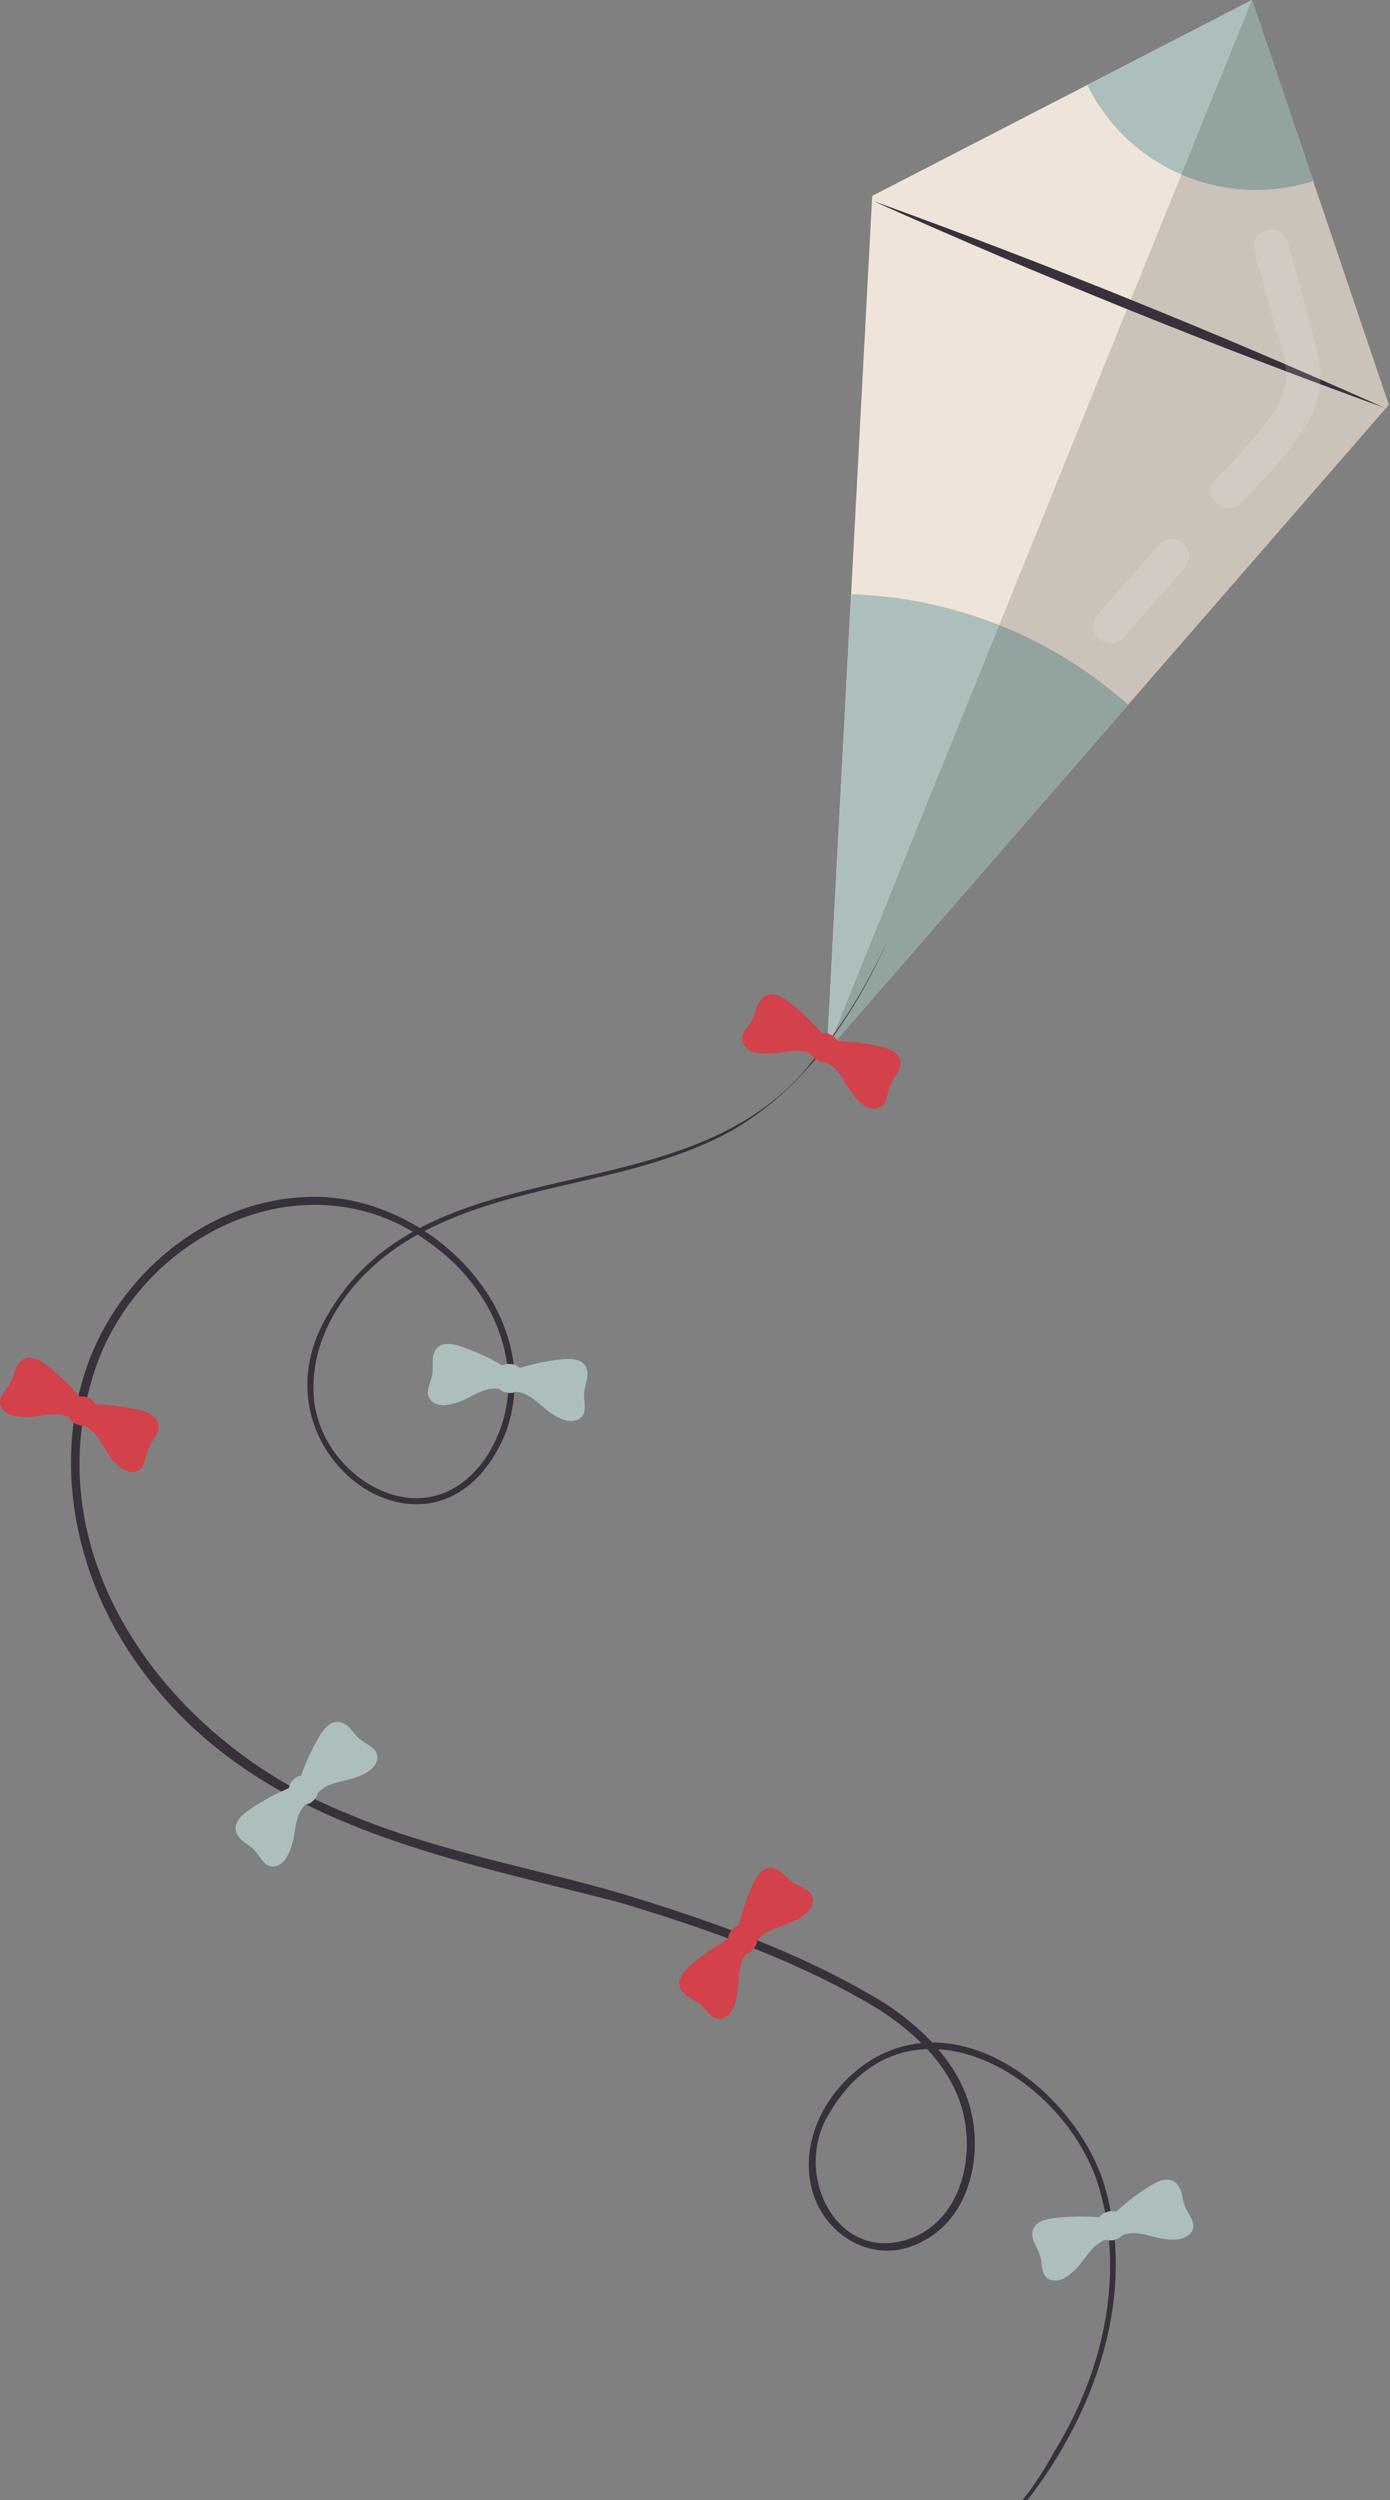 <svg width="139" height="250" viewBox="0 0 139 250" fill="none" xmlns="http://www.w3.org/2000/svg">
<rect x="0" y="0" width="139" height="250" fill="#808080" stroke="none"/>
<g clipPath="url(#clip0_856_945)">
<path d="M82.69 105.12L87.22 19.59L125.2 0L138.88 40.48L82.69 105.12Z" fill="#EEE4DA"/>
<path d="M108.73 8.5C110.7 12.5 114.09 15.82 118.55 17.62C122.79 19.33 127.28 19.39 131.32 18.1L125.2 0L108.73 8.5Z" fill="#ACBFBC"/>
<path d="M82.69 105.12L112.81 70.47C109.17 67.22 104.91 64.52 100.13 62.59C95.21 60.6 90.13 59.58 85.12 59.42L82.7 105.12H82.69Z" fill="#ACBFBC"/>
<path opacity="0.15" d="M125.2 0L138.88 40.48L82.69 105.12" fill="black"/>
<path d="M87.32 20.1C104.58 26.35 121.7 33.28 138.46 40.78C121.2 34.52 104.07 27.6 87.32 20.1Z" fill="#38303B"/>
<g opacity="0.14">
<path d="M125.42 25.07C126.04 27.34 126.65 29.6 127.27 31.87C127.81 33.85 128.86 36.21 128.56 38.29C128.3 40.06 127.16 41.65 126.05 43C124.66 44.7 123.15 46.32 121.59 47.87C120 49.44 122.45 51.9 124.05 50.32C125.78 48.61 127.46 46.81 128.96 44.9C130.3 43.19 131.54 41.3 131.92 39.13C132.35 36.7 131.55 34.38 130.92 32.06C130.21 29.44 129.49 26.82 128.78 24.2C128.19 22.05 124.84 22.93 125.42 25.08V25.07Z" fill="white"/>
<path d="M115.98 54.41C113.92 56.73 111.86 59.06 109.81 61.38C109.21 62.06 109.09 63.18 109.81 63.83C110.47 64.43 111.62 64.55 112.26 63.83L118.43 56.86C119.03 56.18 119.15 55.06 118.43 54.41C117.77 53.81 116.62 53.69 115.98 54.41Z" fill="white"/>
</g>
<path d="M55.93 255.79C56.81 255.61 57.64 255.19 58.05 254.36C58.62 253.46 59.82 254.31 60.54 254.55L62.17 255.26C78.55 262.21 96.06 262.52 105.48 245.05C110.38 237.11 112.67 226.99 109.66 217.97C105.74 206.88 90.41 198.61 82.97 211.25C78.98 217.51 84.03 227.14 91.79 223.51C96.05 221.41 97.35 215.93 96.38 211.57C95.38 206.94 91.77 203.45 87.92 200.94C79.86 196.08 70.76 192.86 61.75 190.17C43.21 185.39 23.39 182.04 12.37 164.31C7.31 156.17 5.48 145.75 8.71 136.59C11.9 127.51 20.5 120.22 30.27 119.71C42.27 118.87 54.96 130.97 50.59 143.22C44.11 158.98 25.11 145.89 32.36 132.21C42.22 113.64 68.69 122.3 81.29 106.04C84.4 102.44 86.79 98.28 88.79 93.98C84.96 102.58 79.04 110.94 70.03 114.57C61.23 118.32 51.36 118.62 42.85 122.89C36.65 125.89 31.12 132 31.35 139.2C31.47 143.82 34.93 148.21 39.36 149.48C46.99 151.62 51.9 142.76 50.67 136.15C49.97 131.52 47.14 127.38 43.41 124.6C31.09 115.12 14.22 123.13 9.52 136.88C3.11 156.1 17.3 174.42 34.74 181.34C43.44 185.04 52.87 186.67 62.02 189.3C71.13 192.06 80.23 195.29 88.39 200.25C92.38 202.85 96.16 206.58 97.17 211.41C98.19 216.1 96.75 221.92 92.14 224.18C87.21 226.76 81.81 223.25 81 218.01C80.22 213.07 83.28 208.21 87.45 205.78C96.55 200.66 107.16 209.2 110.21 217.8C114.06 229.45 109.31 242.08 101.8 251.17C97.28 256.85 90.03 259.83 82.88 259.98C75.1 260.22 67.49 257.89 60.48 254.7C59.77 254.51 58.71 253.56 58.13 254.41C57.69 255.21 56.82 255.67 55.94 255.79H55.93Z" fill="#38303B"/>
<path d="M110.28 221.74C108.68 221.58 107.07 221.6 105.46 221.78C104.64 221.87 103.68 222.11 103.34 222.84C103.13 223.29 103.24 223.82 103.43 224.26C103.62 224.71 103.89 225.12 104.02 225.59C104.24 226.38 104.11 227.39 104.81 227.85C105.15 228.07 105.61 228.09 106.02 227.97C106.42 227.85 106.78 227.6 107.1 227.33C107.39 227.09 107.66 226.82 107.9 226.54C108.33 226.04 108.68 225.49 109.11 225C109.55 224.51 110.09 224.07 110.74 223.91" fill="#ACBFBC"/>
<path d="M112.19 223.53C112.79 223.25 113.49 223.25 114.14 223.37C114.79 223.48 115.41 223.7 116.05 223.82C116.42 223.89 116.79 223.93 117.17 223.94C117.59 223.95 118.02 223.92 118.41 223.76C118.8 223.6 119.15 223.3 119.28 222.92C119.54 222.12 118.82 221.41 118.5 220.66C118.31 220.21 118.27 219.72 118.14 219.25C118.01 218.78 117.77 218.31 117.32 218.08C116.6 217.72 115.71 218.13 115 218.57C113.63 219.43 112.35 220.43 111.2 221.54" fill="#ACBFBC"/>
<path d="M111.5 223.95L111.71 223.88C112.33 223.66 112.66 223.01 112.46 222.43L112.25 221.82C112.05 221.24 111.38 220.94 110.76 221.16L110.55 221.23C109.93 221.45 109.6 222.1 109.8 222.68L110.01 223.29C110.21 223.87 110.88 224.17 111.5 223.95Z" fill="#ACBFBC"/>
<path d="M73.09 193.74C71.68 194.5 70.34 195.41 69.11 196.46C68.48 197 67.81 197.73 67.94 198.52C68.02 199.01 68.4 199.39 68.8 199.65C69.2 199.91 69.66 200.11 70.03 200.43C70.65 200.96 71.11 201.87 71.95 201.86C72.36 201.86 72.75 201.61 73.02 201.29C73.29 200.96 73.45 200.56 73.56 200.16C73.66 199.8 73.74 199.43 73.78 199.06C73.86 198.41 73.84 197.75 73.93 197.1C74.02 196.45 74.23 195.78 74.68 195.29" fill="#D3414B"/>
<path d="M75.68 194.16C76.02 193.59 76.61 193.2 77.21 192.94C77.81 192.67 78.44 192.51 79.05 192.25C79.39 192.1 79.73 191.93 80.05 191.73C80.4 191.51 80.75 191.24 80.99 190.89C81.23 190.54 81.35 190.1 81.24 189.7C81.01 188.89 80.02 188.71 79.33 188.26C78.92 187.99 78.61 187.61 78.24 187.29C77.87 186.97 77.41 186.71 76.91 186.77C76.11 186.87 75.6 187.71 75.26 188.46C74.6 189.93 74.09 191.48 73.76 193.04" fill="#D3414B"/>
<path d="M75.34 194.9L75.47 194.72C75.86 194.2 75.78 193.47 75.29 193.1L74.77 192.71C74.28 192.34 73.56 192.46 73.17 192.99L73.04 193.17C72.65 193.69 72.73 194.42 73.22 194.79L73.74 195.18C74.23 195.55 74.95 195.43 75.34 194.9Z" fill="#D3414B"/>
<path d="M29.19 178.67C27.71 179.27 26.28 180.04 24.94 180.95C24.26 181.42 23.52 182.07 23.56 182.88C23.59 183.38 23.92 183.79 24.3 184.1C24.68 184.41 25.11 184.65 25.44 185C26 185.6 26.36 186.55 27.19 186.63C27.59 186.67 28.01 186.47 28.31 186.17C28.61 185.87 28.81 185.49 28.97 185.1C29.11 184.75 29.23 184.39 29.31 184.03C29.46 183.39 29.51 182.74 29.67 182.1C29.83 181.46 30.1 180.82 30.61 180.38" fill="#ACBFBC"/>
<path d="M31.72 179.37C32.12 178.84 32.74 178.52 33.37 178.32C34 178.12 34.64 178.02 35.27 177.83C35.63 177.72 35.98 177.58 36.32 177.42C36.7 177.23 37.06 177.01 37.34 176.69C37.62 176.37 37.79 175.94 37.72 175.54C37.58 174.71 36.61 174.42 35.98 173.9C35.6 173.59 35.33 173.17 35 172.82C34.67 172.47 34.23 172.16 33.73 172.17C32.92 172.18 32.32 172.96 31.9 173.68C31.09 175.08 30.42 176.55 29.92 178.08" fill="#ACBFBC"/>
<path d="M31.31 180.06L31.46 179.9C31.9 179.42 31.9 178.69 31.46 178.27L30.99 177.83C30.54 177.41 29.81 177.46 29.37 177.93L29.22 178.09C28.78 178.57 28.78 179.3 29.22 179.72L29.69 180.16C30.14 180.58 30.87 180.53 31.31 180.06Z" fill="#ACBFBC"/>
<path d="M8.21 139.92C7.18 138.69 6.02 137.56 4.75 136.57C4.1 136.06 3.25 135.56 2.5 135.84C2.03 136.02 1.74 136.46 1.56 136.91C1.38 137.36 1.28 137.85 1.05 138.27C0.65 138.99 -0.14 139.62 0.03 140.44C0.11 140.84 0.43 141.17 0.81 141.37C1.18 141.57 1.61 141.64 2.03 141.67C2.41 141.7 2.78 141.7 3.16 141.67C3.81 141.61 4.45 141.47 5.11 141.42C5.77 141.37 6.46 141.44 7.03 141.79" fill="#D3414B"/>
<path d="M8.32 142.53C8.95 142.75 9.44 143.25 9.82 143.78C10.2 144.31 10.49 144.9 10.86 145.44C11.07 145.75 11.31 146.04 11.57 146.31C11.86 146.61 12.19 146.89 12.58 147.06C12.97 147.23 13.43 147.26 13.79 147.06C14.53 146.67 14.52 145.66 14.82 144.9C15 144.45 15.31 144.06 15.55 143.64C15.79 143.22 15.95 142.71 15.79 142.24C15.53 141.48 14.61 141.14 13.8 140.96C12.22 140.61 10.61 140.43 9.01 140.41" fill="#D3414B"/>
<path d="M7.53 142.35L7.73 142.44C8.32 142.72 9.02 142.49 9.28 141.94L9.56 141.36C9.82 140.8 9.56 140.12 8.97 139.84L8.77 139.75C8.18 139.47 7.48 139.7 7.22 140.25L6.94 140.83C6.68 141.39 6.94 142.07 7.53 142.35Z" fill="#D3414B"/>
<path d="M50.54 136.72C49.17 135.88 47.71 135.19 46.18 134.66C45.4 134.39 44.43 134.18 43.81 134.69C43.42 135.01 43.29 135.52 43.27 136.01C43.25 136.5 43.31 136.99 43.22 137.47C43.07 138.28 42.52 139.13 42.95 139.85C43.16 140.2 43.57 140.42 43.98 140.48C44.4 140.55 44.82 140.48 45.23 140.38C45.6 140.29 45.95 140.17 46.3 140.02C46.9 139.76 47.46 139.41 48.07 139.16C48.68 138.91 49.36 138.75 50.01 138.89" fill="#ACBFBC"/>
<path d="M51.48 139.17C52.15 139.17 52.77 139.49 53.31 139.87C53.84 140.25 54.31 140.72 54.83 141.11C55.13 141.33 55.45 141.53 55.78 141.71C56.15 141.9 56.55 142.06 56.98 142.09C57.4 142.12 57.85 142 58.13 141.71C58.71 141.11 58.37 140.15 58.41 139.33C58.44 138.84 58.61 138.38 58.7 137.9C58.79 137.42 58.78 136.89 58.47 136.49C57.98 135.85 57 135.83 56.17 135.92C54.56 136.09 52.98 136.44 51.46 136.94" fill="#ACBFBC"/>
<path d="M50.68 139.25L50.9 139.28C51.55 139.35 52.14 138.92 52.21 138.31L52.28 137.67C52.35 137.06 51.88 136.5 51.23 136.42L51.01 136.39C50.36 136.32 49.77 136.75 49.7 137.36L49.63 138C49.56 138.61 50.03 139.17 50.68 139.25Z" fill="#ACBFBC"/>
<path d="M82.4 103.58C81.37 102.35 80.21 101.22 78.94 100.23C78.29 99.72 77.44 99.22 76.69 99.5C76.22 99.68 75.93 100.12 75.75 100.57C75.57 101.02 75.47 101.51 75.24 101.93C74.84 102.65 74.05 103.28 74.22 104.1C74.3 104.5 74.62 104.83 75 105.03C75.37 105.23 75.8 105.3 76.22 105.33C76.6 105.36 76.97 105.36 77.35 105.33C78 105.27 78.64 105.13 79.3 105.08C79.96 105.03 80.65 105.1 81.22 105.45" fill="#D3414B"/>
<path d="M82.51 106.2C83.14 106.42 83.63 106.92 84.01 107.45C84.39 107.98 84.68 108.57 85.05 109.11C85.26 109.42 85.5 109.71 85.76 109.98C86.05 110.28 86.38 110.56 86.77 110.73C87.16 110.89 87.62 110.93 87.98 110.73C88.72 110.34 88.71 109.33 89.01 108.57C89.19 108.12 89.5 107.73 89.74 107.31C89.98 106.89 90.14 106.38 89.98 105.91C89.72 105.15 88.8 104.81 87.99 104.63C86.41 104.28 84.8 104.1 83.2 104.08" fill="#D3414B"/>
<path d="M81.72 106.02L81.92 106.11C82.51 106.39 83.21 106.16 83.47 105.61L83.75 105.03C84.01 104.47 83.75 103.79 83.16 103.51L82.96 103.42C82.37 103.14 81.67 103.37 81.41 103.92L81.13 104.5C80.87 105.06 81.13 105.74 81.72 106.02Z" fill="#D3414B"/>
</g>
<defs>
<clipPath id="clip0_856_945">
<rect width="139" height="250" fill="white"/>
</clipPath>
</defs>
</svg>
